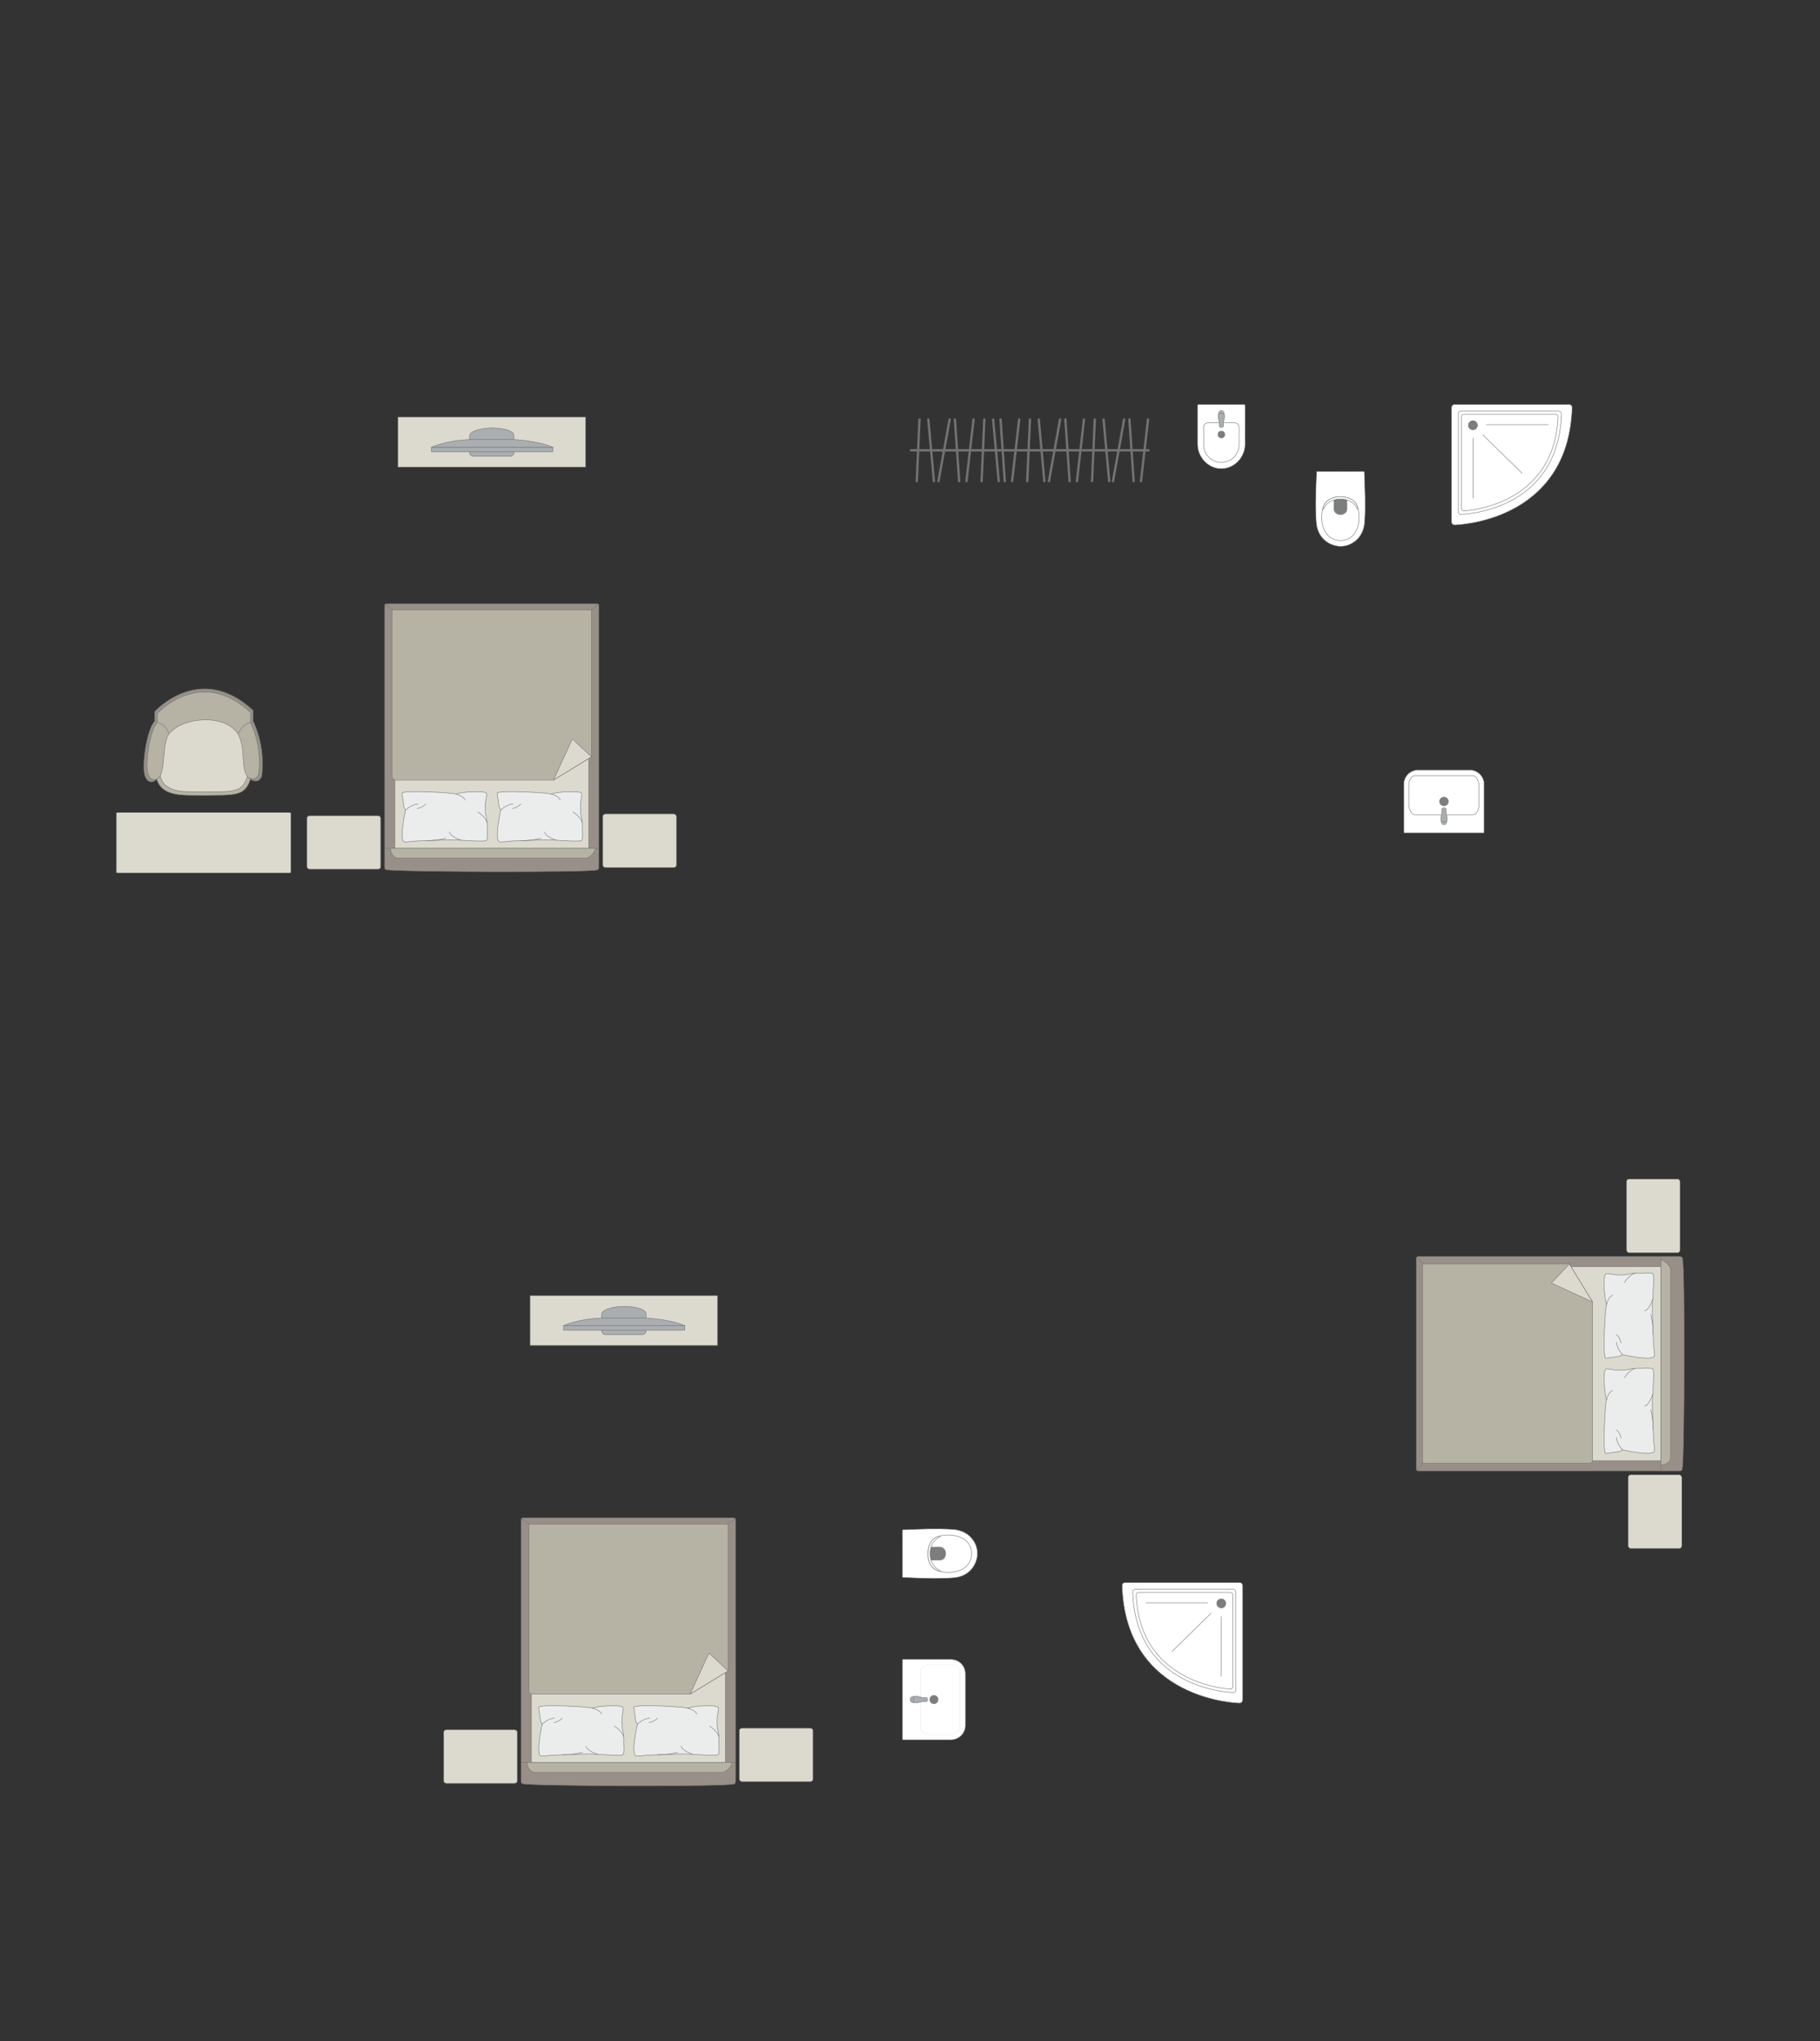 <?xml version="1.0" encoding="UTF-8"?>
<!DOCTYPE svg PUBLIC "-//W3C//DTD SVG 1.1//EN" "http://www.w3.org/Graphics/SVG/1.1/DTD/svg11.dtd">
<!-- Creator: CorelDRAW -->
<svg xmlns="http://www.w3.org/2000/svg" xml:space="preserve" width="135.837mm" height="152.303mm" version="1.1" style="shape-rendering:geometricPrecision; text-rendering:geometricPrecision; image-rendering:optimizeQuality; fill-rule:evenodd; clip-rule:evenodd"
viewBox="0 0 13285.03 14895.43"
 xmlns:xlink="http://www.w3.org/1999/xlink"
 xmlns:xodm="http://www.corel.com/coreldraw/odm/2003">
 <rect x="0" y="0" width="13285.03" height="14895.43" fill="#333333" stroke="none"/>
 <defs>
  <style type="text/css">
   <![CDATA[
    .str0 {stroke:#727271;stroke-width:3.44;stroke-miterlimit:22.926}
    .str1 {stroke:#727271;stroke-width:3.44;stroke-linejoin:round;stroke-miterlimit:22.926}
    .str3 {stroke:#727271;stroke-width:3.44;stroke-linecap:round;stroke-miterlimit:22.926}
    .str2 {stroke:#727271;stroke-width:3.44;stroke-linecap:round;stroke-linejoin:round;stroke-miterlimit:22.926}
    .str4 {stroke:#727271;stroke-width:17.24;stroke-linecap:round;stroke-linejoin:round;stroke-miterlimit:22.926}
    .fil2 {fill:none}
    .fil4 {fill:#EBECEC}
    .fil0 {fill:#DCD9CF}
    .fil3 {fill:#B6B3A5}
    .fil5 {fill:#AAAEB1}
    .fil1 {fill:#989088}
    .fil7 {fill:#7C7D7E}
    .fil6 {fill:white}
   ]]>
  </style>
 </defs>
 <g id="мебель">
  <rect class="fil0 str0" x="5396.95" y="12611.67" width="537.91" height="391.21" rx="20.91" ry="17.38"/>
  <rect class="fil0 str0" x="3238.22" y="12623.92" width="537.91" height="391.21" rx="20.91" ry="17.38"/>
  <g id="_2806593984624">
   <g>
    <path class="fil1 str0" d="M3818.15 13018.58c66.94,16.91 1471.57,21.51 1537.33,1.88 7.45,0 13.55,-9.92 13.55,-17.29l0 -1912.43c0,-7.38 -6.09,-13.44 -13.55,-13.44l-1537.74 0c-7.45,0 -13.55,6.05 -13.55,13.44l0 1771.33 0 141.1c0,7.38 6.49,15.41 13.95,15.41z"/>
    <line class="fil2 str0" x1="3804.2" y1="12862.24" x2="5369.03" y2= "12862.24" />
    <polygon class="fil0 str0" points="5295.35,12862.24 5295.35,11138.79 3878.86,11138.79 3878.86,12862.24 "/>
    <line class="fil2 str0" x1="3807.76" y1="11081.68" x2="3878.86" y2= "11138.79" />
    <line class="fil2 str0" x1="5295.35" y1="11138.79" x2="5366.02" y2= "11082.33" />
    <path class="fil3 str0" d="M3847.72 12862.24c0.36,32.87 20.3,70.52 55.45,71.95l1368.87 0c40.47,-0.55 84.65,-71.95 65.08,-71.95l-1489.4 0z"/>
    <path class="fil3 str0" d="M5314.73 12194.34l0 -1071.25 -1455.04 0 0 1218.15c-0.06,11.11 8.54,22.22 19.18,22.57 471.54,0 687.32,0 1158.86,0 43.41,-26.56 264.52,-161.83 277,-169.47z"/>
    <polygon class="fil0 str1" points="5314.72,12194.33 5175.08,12063.4 5037.72,12363.8 "/>
   </g>
   <g>
    <path class="fil4 str2" d="M4642.12 12814.31c7.74,4.23 56.85,-2.56 85.36,-5.12 0,0 237.56,-9.84 260.84,-8.63 29.47,-2.48 232.5,17.18 253.84,4.67 11.49,-4.23 5.82,-79.05 5.82,-79.05 0,0 3.94,-59.82 -6.93,-94.36 -10.89,-34.55 -6,-97.37 -6,-97.37 0,0 11.37,-66.64 8.54,-69.48 -1.56,-12.31 -31.59,-14.62 -31.59,-14.62 0,0 -108.64,-8.67 -193.68,15.99 -14.63,-10.2 -399,-32.09 -391.76,-4.83l13.94 98.4 11.69 24.25c0,0 -48.45,216.18 -10.06,230.15z"/>
    <path class="fil2 str2" d="M4972.82 12743.15c5.49,36.26 84.96,59.5 84.96,59.5"/>
    <path class="fil2 str2" d="M5179.49 12596.55c62.11,40.55 66.63,78.41 66.63,78.41"/>
    <path class="fil2 str2" d="M5086.79 12509.97c-14.06,-32.93 -68.47,-43.63 -68.47,-43.63"/>
    <path class="fil2 str2" d="M4652.18 12584.17c44.47,-44.56 90.61,-45.5 90.61,-45.5"/>
    <path class="fil2 str2" d="M4737.99 12571.8c47.79,-11.21 60.42,-33.14 60.42,-33.14"/>
    <path class="fil2 str2" d="M4802.74 12806.2c84.77,0.3 143.87,-17.76 143.87,-17.76"/>
   </g>
   <g>
    <path class="fil4 str2" d="M3947.31 12814.31c7.74,4.23 56.85,-2.56 85.36,-5.12 0,0 237.56,-9.84 260.84,-8.63 29.47,-2.48 232.5,17.18 253.84,4.67 11.49,-4.23 5.82,-79.05 5.82,-79.05 0,0 3.94,-59.82 -6.93,-94.36 -10.89,-34.55 -6,-97.37 -6,-97.37 0,0 11.37,-66.64 8.54,-69.48 -1.56,-12.31 -31.59,-14.62 -31.59,-14.62 0,0 -108.64,-8.67 -193.68,15.99 -14.63,-10.2 -399,-32.09 -391.76,-4.83l13.94 98.4 11.69 24.25c0,0 -48.45,216.18 -10.06,230.15z"/>
    <path class="fil2 str2" d="M4278.02 12743.15c5.49,36.26 84.96,59.5 84.96,59.5"/>
    <path class="fil2 str2" d="M4484.68 12596.55c62.11,40.55 66.63,78.41 66.63,78.41"/>
    <path class="fil2 str2" d="M4391.99 12509.97c-14.06,-32.93 -68.47,-43.63 -68.47,-43.63"/>
    <path class="fil2 str2" d="M3957.38 12584.17c44.47,-44.56 90.61,-45.5 90.61,-45.5"/>
    <path class="fil2 str2" d="M4043.19 12571.8c47.79,-11.21 60.42,-33.14 60.42,-33.14"/>
    <path class="fil2 str2" d="M4107.93 12806.2c84.77,0.3 143.87,-17.76 143.87,-17.76"/>
   </g>
  </g>
  <rect class="fil0 str0" x="4399.72" y="5940.43" width="537.91" height="391.21" rx="20.91" ry="17.38"/>
  <rect class="fil0 str0" x="2240.98" y="5952.69" width="537.91" height="391.21" rx="20.91" ry="17.38"/>
  <g id="_2806593994848">
   <g>
    <path class="fil1 str0" d="M2820.91 6347.35c66.94,16.91 1471.57,21.51 1537.33,1.88 7.45,0 13.55,-9.92 13.55,-17.29l0 -1912.43c0,-7.38 -6.09,-13.44 -13.55,-13.44l-1537.74 0c-7.45,0 -13.55,6.05 -13.55,13.44l0 1771.33 0 141.1c0,7.38 6.49,15.41 13.95,15.41z"/>
    <line class="fil2 str0" x1="2806.97" y1="6191" x2="4371.79" y2= "6191" />
    <polygon class="fil0 str0" points="4298.12,6191 4298.12,4467.55 2881.63,4467.55 2881.63,6191 "/>
    <line class="fil2 str0" x1="2810.53" y1="4410.44" x2="2881.63" y2= "4467.55" />
    <line class="fil2 str0" x1="4298.12" y1="4467.55" x2="4368.79" y2= "4411.1" />
    <path class="fil3 str0" d="M2850.49 6191c0.36,32.87 20.3,70.52 55.45,71.95l1368.87 0c40.47,-0.55 84.65,-71.95 65.08,-71.95l-1489.4 0z"/>
    <path class="fil3 str0" d="M4317.49 5523.1l0 -1071.25 -1455.04 0 0 1218.15c-0.06,11.11 8.54,22.22 19.18,22.57 471.54,0 687.32,0 1158.86,0 43.41,-26.56 264.52,-161.83 277,-169.47z"/>
    <polygon class="fil0 str1" points="4317.48,5523.09 4177.84,5392.17 4040.49,5692.56 "/>
   </g>
   <g>
    <path class="fil4 str2" d="M3644.88 6143.08c7.74,4.23 56.85,-2.56 85.36,-5.12 0,0 237.56,-9.84 260.84,-8.63 29.47,-2.48 232.5,17.18 253.84,4.67 11.49,-4.23 5.82,-79.05 5.82,-79.05 0,0 3.94,-59.82 -6.93,-94.36 -10.89,-34.55 -6,-97.37 -6,-97.37 0,0 11.37,-66.64 8.54,-69.48 -1.56,-12.31 -31.59,-14.62 -31.59,-14.62 0,0 -108.64,-8.67 -193.68,15.99 -14.63,-10.2 -399,-32.09 -391.76,-4.83l13.94 98.4 11.69 24.25c0,0 -48.45,216.18 -10.06,230.15z"/>
    <path class="fil2 str2" d="M3975.59 6071.92c5.49,36.26 84.96,59.5 84.96,59.5"/>
    <path class="fil2 str2" d="M4182.25 5925.31c62.11,40.55 66.63,78.41 66.63,78.41"/>
    <path class="fil2 str2" d="M4089.56 5838.74c-14.06,-32.93 -68.47,-43.63 -68.47,-43.63"/>
    <path class="fil2 str2" d="M3654.95 5912.93c44.47,-44.56 90.61,-45.5 90.61,-45.5"/>
    <path class="fil2 str2" d="M3740.76 5900.57c47.79,-11.21 60.42,-33.14 60.42,-33.14"/>
    <path class="fil2 str2" d="M3805.5 6134.96c84.77,0.3 143.87,-17.76 143.87,-17.76"/>
   </g>
   <g>
    <path class="fil4 str2" d="M2950.08 6143.08c7.74,4.23 56.85,-2.56 85.36,-5.12 0,0 237.56,-9.84 260.84,-8.63 29.47,-2.48 232.5,17.18 253.84,4.67 11.49,-4.23 5.82,-79.05 5.82,-79.05 0,0 3.94,-59.82 -6.93,-94.36 -10.89,-34.55 -6,-97.37 -6,-97.37 0,0 11.37,-66.64 8.54,-69.48 -1.56,-12.31 -31.59,-14.62 -31.59,-14.62 0,0 -108.64,-8.67 -193.68,15.99 -14.63,-10.2 -399,-32.09 -391.76,-4.83l13.94 98.4 11.69 24.25c0,0 -48.45,216.18 -10.06,230.15z"/>
    <path class="fil2 str2" d="M3280.79 6071.92c5.49,36.26 84.96,59.5 84.96,59.5"/>
    <path class="fil2 str2" d="M3487.45 5925.31c62.11,40.55 66.63,78.41 66.63,78.41"/>
    <path class="fil2 str2" d="M3394.75 5838.74c-14.06,-32.93 -68.47,-43.63 -68.47,-43.63"/>
    <path class="fil2 str2" d="M2960.14 5912.93c44.47,-44.56 90.61,-45.5 90.61,-45.5"/>
    <path class="fil2 str2" d="M3045.95 5900.57c47.79,-11.21 60.42,-33.14 60.42,-33.14"/>
    <path class="fil2 str2" d="M3110.7 6134.96c84.77,0.3 143.87,-17.76 143.87,-17.76"/>
   </g>
  </g>
  <g id="_2806593998640">
   <rect class="fil0 str0" x="2904.99" y="3044.14" width="1369.22" height="364.8"/>
   <g>
    <path class="fil5 str0" d="M3589.14 3123.6l0 0c66.16,0 162.56,14.13 162.56,56.27l0 121.95c0,15.22 -12.46,27.68 -27.68,27.68l-268.85 0c-15.22,0 -27.68,-12.45 -27.68,-27.68l0 -120.43c0,-38.29 96.9,-57.78 161.65,-57.78z"/>
    <rect class="fil5 str0" x="3149.68" y="3263.81" width="885" height="33.45"/>
    <path class="fil5 str0" d="M3429.63 3208.15l322.98 0c0,0 176.69,8.83 282.07,55.66l-885 0c0,0 102.04,-48.97 279.95,-55.66z"/>
   </g>
  </g>
  <g id="_2806593936288">
   <rect class="fil0 str0" x="3869.02" y="9454.84" width="1369.22" height="364.8"/>
   <g>
    <path class="fil5 str0" d="M4553.17 9534.3l0 0c66.16,0 162.56,14.13 162.56,56.27l0 121.95c0,15.22 -12.46,27.68 -27.68,27.68l-268.85 0c-15.22,0 -27.68,-12.45 -27.68,-27.68l0 -120.43c0,-38.29 96.9,-57.78 161.65,-57.78z"/>
    <rect class="fil5 str0" x="4113.71" y="9674.51" width="885" height="33.45"/>
    <path class="fil5 str0" d="M4393.66 9618.85l322.98 0c0,0 176.69,8.83 282.07,55.66l-885 0c0,0 102.04,-48.97 279.95,-55.66z"/>
   </g>
  </g>
  <rect class="fil0 str0" transform="matrix(-1.29034E-14 -0.487 -0.405 1.07249E-14 12263.7 9142.06)" width="1104.07" height="966.07" rx="42.92" ry="42.92"/>
  <rect class="fil0 str0" transform="matrix(-1.29034E-14 -0.487 -0.405 1.07249E-14 12276 11300.8)" width="1104.07" height="966.07" rx="42.92" ry="42.92"/>
  <g id="_2806593935376">
   <g>
    <path class="fil1 str0" d="M12279.42 10720.87c16.91,-66.94 21.51,-1471.57 1.88,-1537.33 0,-7.45 -9.92,-13.55 -17.29,-13.55l-1912.43 0c-7.38,0 -13.44,6.09 -13.44,13.55l0 1537.74c0,7.45 6.05,13.55 13.44,13.55l1771.33 0 141.1 0c7.38,0 15.41,-6.49 15.41,-13.95z"/>
    <line class="fil2 str0" x1="12123.07" y1="10734.82" x2="12123.07" y2= "9169.99" />
    <polygon class="fil0 str0" points="12123.07,9243.66 10399.62,9243.66 10399.62,10660.15 12123.07,10660.15 "/>
    <line class="fil2 str0" x1="10342.51" y1="10731.26" x2="10399.62" y2= "10660.15" />
    <line class="fil2 str0" x1="10399.62" y1="9243.66" x2="10343.17" y2= "9172.99" />
    <path class="fil3 str0" d="M12123.07 10691.29c32.87,-0.36 70.52,-20.3 71.95,-55.45l0 -1368.87c-0.55,-40.47 -71.95,-84.65 -71.95,-65.08l0 1489.4z"/>
    <path class="fil3 str0" d="M11455.17 9224.29l-1071.25 0 0 1455.04 1218.15 0c11.11,0.06 22.22,-8.54 22.57,-19.18 0,-471.54 0,-687.32 0,-1158.86 -26.56,-43.41 -161.83,-264.52 -169.47,-277z"/>
    <polygon class="fil0 str1" points="11455.16,9224.3 11324.24,9363.94 11624.63,9501.29 "/>
   </g>
   <g>
    <path class="fil4 str2" d="M12075.15 9896.9c4.23,-7.74 -2.56,-56.85 -5.12,-85.36 0,0 -9.84,-237.56 -8.63,-260.84 -2.48,-29.47 17.18,-232.5 4.67,-253.84 -4.23,-11.49 -79.05,-5.82 -79.05,-5.82 0,0 -59.82,-3.94 -94.36,6.93 -34.55,10.89 -97.37,6 -97.37,6 0,0 -66.64,-11.37 -69.48,-8.54 -12.31,1.56 -14.62,31.59 -14.62,31.59 0,0 -8.67,108.64 15.99,193.68 -10.2,14.63 -32.09,399 -4.83,391.76l98.4 -13.94 24.25 -11.69c0,0 216.18,48.45 230.15,10.06z"/>
    <path class="fil2 str2" d="M12003.99 9566.19c36.26,-5.49 59.5,-84.96 59.5,-84.96"/>
    <path class="fil2 str2" d="M11857.38 9359.53c40.55,-62.11 78.41,-66.63 78.41,-66.63"/>
    <path class="fil2 str2" d="M11770.81 9452.23c-32.93,14.06 -43.63,68.47 -43.63,68.47"/>
    <path class="fil2 str2" d="M11845 9886.84c-44.56,-44.47 -45.5,-90.61 -45.5,-90.61"/>
    <path class="fil2 str2" d="M11832.64 9801.02c-11.21,-47.79 -33.14,-60.42 -33.14,-60.42"/>
    <path class="fil2 str2" d="M12067.03 9736.28c0.3,-84.77 -17.76,-143.87 -17.76,-143.87"/>
   </g>
   <g>
    <path class="fil4 str2" d="M12075.15 10591.7c4.23,-7.74 -2.56,-56.85 -5.12,-85.36 0,0 -9.84,-237.56 -8.63,-260.84 -2.48,-29.47 17.18,-232.5 4.67,-253.84 -4.23,-11.49 -79.05,-5.82 -79.05,-5.82 0,0 -59.82,-3.94 -94.36,6.93 -34.55,10.89 -97.37,6 -97.37,6 0,0 -66.64,-11.37 -69.48,-8.54 -12.31,1.56 -14.62,31.59 -14.62,31.59 0,0 -8.67,108.64 15.99,193.68 -10.2,14.63 -32.09,399 -4.83,391.76l98.4 -13.94 24.25 -11.69c0,0 216.18,48.45 230.15,10.06z"/>
    <path class="fil2 str2" d="M12003.99 10261c36.26,-5.49 59.5,-84.96 59.5,-84.96"/>
    <path class="fil2 str2" d="M11857.38 10054.33c40.55,-62.11 78.41,-66.63 78.41,-66.63"/>
    <path class="fil2 str2" d="M11770.81 10147.03c-32.93,14.06 -43.63,68.47 -43.63,68.47"/>
    <path class="fil2 str2" d="M11845 10581.64c-44.56,-44.47 -45.5,-90.61 -45.5,-90.61"/>
    <path class="fil2 str2" d="M11832.64 10495.83c-11.21,-47.79 -33.14,-60.42 -33.14,-60.42"/>
    <path class="fil2 str2" d="M12067.03 10431.08c0.3,-84.77 -17.76,-143.87 -17.76,-143.87"/>
   </g>
  </g>
  <g id="_2806593940128">
   <path class="fil3 str0" d="M1827.69 5687.58c-41.86,130.72 -121.47,113.36 -357.75,117.53 -96.37,-5.34 -284.33,22.28 -325.96,-118.21 -41.64,-140.49 61.33,-407.29 61.33,-407.29l291.02 -90.1 209.76 16.99 123.35 172.09 54.66 247.44 -56.41 61.57z"/>
   <path class="fil0 str0" d="M1804.47 5670.36c-38.82,121.63 -112.62,105.48 -331.68,109.35 -89.34,-4.97 -263.6,20.72 -302.21,-109.99 -38.6,-130.72 56.87,-378.96 56.87,-378.96l269.81 -83.85 194.48 15.8 114.36 160.13 50.67 230.22 -52.29 57.29z"/>
   <path class="fil1 str0" d="M1848.21 5185.12l0 79.66c0,0 88.9,164.17 63.79,393.09 -19.09,72.93 -84.31,29.7 -84.31,29.7 -59.32,-72.71 -10.3,-234.64 -82.16,-345.08 -107.56,-149.4 -419.69,-116.94 -519.41,1.74 -63.21,59.7 -31.21,303.17 -86.42,346.6 0,0 -43.76,42.84 -75.66,-13.67 -31.9,-56.52 -0.13,-229.43 -0.13,-229.43 0,0 21.86,-136.69 64.71,-184.08l0 -69.93c0,0 331.95,-368.86 719.6,-8.6z"/>
   <path class="fil3 str0" d="M1828.6 5199.23l0 75.03c0,0 84.12,154.6 60.35,370.2 -18.06,68.69 -79.78,27.97 -79.78,27.97 -56.12,-68.47 -9.74,-220.97 -77.74,-324.99 -101.78,-140.71 -397.14,-110.13 -491.51,1.64 -59.82,56.22 -29.53,285.51 -81.77,326.4 0,0 -41.41,40.35 -71.6,-12.87 -30.18,-53.23 -0.12,-216.07 -0.12,-216.07 0,0 20.69,-128.73 61.22,-173.36l0 -65.86c0,0 314.12,-347.38 680.94,-8.1z"/>
   <path class="fil2 str0" d="M1142.37 5268.57c81.12,25.36 87.68,83.32 87.68,83.32"/>
   <path class="fil2 str0" d="M1834.1 5269.78c-81.12,25.36 -92.15,84.7 -92.15,84.7"/>
  </g>
  <rect class="fil0 str0" transform="matrix(1.87093E-15 -0.076 -0.879 -2.50247E-14 2123.26 6370.56)" width="5796.37" height="1449.1" rx="24.59" ry="24.59"/>
  <g id="_2806593946752">
   <path class="fil6 str0" d="M8748.43 2951.23l331.18 0c4.94,0 8.99,4.05 8.99,9l0 281.83c0,95.5 -78.11,178.62 -173.6,178.62l0 0c-95.48,0 -173.6,-83.1 -173.6,-178.62l0 -283.8c0,-3.86 3.17,-7.03 7.03,-7.03z"/>
   <path class="fil6 str0" d="M8818.16 3085.78l194.1 0c17.87,0 32.48,14.6 32.48,32.47l0 126.97c0,71.24 -58.28,129.52 -129.52,129.52l-0.02 0c-71.24,0 -129.52,-58.28 -129.52,-129.52l0 -126.97c0,-17.87 14.61,-32.47 32.48,-32.47z"/>
   <ellipse class="fil7 str0" cx="8915.41" cy="3170.85" rx="24.68" ry="24.69"/>
   <g>
    <circle class="fil5 str0" transform="matrix(1.80599E-15 0.08 0.08 -2.48551E-15 8915.19 3015.92)" r="282.49"/>
    <path class="fil5 str0" d="M8900.43 3084.13l0 25.27c0,5.07 5.44,9.2 12.09,9.2l5.24 0c6.65,0 12.09,-4.14 12.09,-9.2l0 -25.38c0,-16.25 27.33,-67.94 -12.09,-67.94l-5.24 0c-37.23,0 -12.09,51.69 -12.09,68.05z"/>
   </g>
  </g>
  <g id="_2806593950352">
   <path class="fil6 str0" d="M9612.94 3440.34l341.18 -0.6c2.94,0 4.7,2.13 4.8,4.67 4.45,123.15 10.09,242.9 3.19,355.28 -4.67,131.02 -100.61,184.04 -165.32,187.22 -65.62,6.02 -185.11,-39.9 -189.54,-187.22 -8.17,-117.35 -1.12,-236.86 3.18,-355.28 0.15,-1.58 0.24,-4.05 2.51,-4.08z"/>
   <path class="fil6 str0" d="M9668.68 3679.64c39.11,-72.39 190.31,-72.39 232,0 36.78,72.64 32.8,257.57 -111.36,265.03 -155.53,0 -159.83,-194.05 -120.64,-265.03z"/>
   <path class="fil7 str0" d="M9784.67 3641.79l38.05 0c5.34,0.02 8.35,4.41 8.37,8.61 0.12,22.47 0.23,44.93 0.35,67.4 -7.3,51.53 -88.87,48.62 -93.6,-0.42 0.13,-22.32 0.26,-44.65 0.39,-66.96 -0.15,-4.07 2,-8.48 5.78,-8.6l40.65 -0.02z"/>
   <path class="fil6 str0" d="M9666.27 3706.28l-11.98 12.73c10.1,-50.09 41.51,-91.14 130.17,-93.66 81.14,4.49 117.73,34.19 129.44,92.54l-11.9 -13.19c-19.66,-41.77 -69.17,-63.65 -117.32,-62.91 -45.56,-0.81 -97.21,19.02 -118.41,64.49z"/>
  </g>
  <g id="_2806593951408">
   <path class="fil6 str0" d="M10728.76 5619.27l-377.66 0c-57.36,0 -104.28,46.92 -104.28,104.28l0 352.05c0,1.85 1.5,3.34 3.34,3.34l580.12 0c1.85,0 3.34,-1.5 3.34,-3.34l0 -351.45c0,-57.68 -47.19,-104.87 -104.87,-104.87z"/>
   <rect class="fil6 str0" x="10283.25" y="5660.18" width="512.7" height="286.23" rx="45.71" ry="73.32"/>
   <ellipse class="fil7 str0" cx="10540.23" cy="5849.11" rx="31.86" ry="31.7"/>
   <g>
    <circle class="fil5 str0" transform="matrix(1.80599E-15 -0.08 0.08 2.48551E-15 10540.3 5999.12)" r="282.49"/>
    <path class="fil5 str0" d="M10525.52 5930.91l0 -25.27c0,-5.07 5.44,-9.2 12.09,-9.2l5.24 0c6.65,0 12.09,4.14 12.09,9.2l0 25.38c0,16.25 27.33,67.94 -12.09,67.94l-5.24 0c-37.23,0 -12.09,-51.69 -12.09,-68.05z"/>
   </g>
  </g>
  <g id="_2806593953856">
   <path class="fil6 str3" d="M10617.88 2951.23l835.33 0c12.35,0 22.44,10.09 22.44,22.45 0,0 0,0 0,0 -25.89,843.97 -857.77,857.77 -857.77,857.77l0 0c-12.35,0 -22.45,-10.1 -22.45,-22.44l0 -835.33c0,-12.35 10.09,-22.45 22.45,-22.45z"/>
   <path class="fil6 str0" d="M10663.78 3000.36l715.06 0c10.57,0 19.21,8.65 19.21,19.21 0,0 0,0 0,0 -22.16,722.46 -734.27,734.28 -734.27,734.28l0 0c-10.57,0 -19.21,-8.65 -19.21,-19.21l0 -715.07c0,-10.56 8.64,-19.21 19.21,-19.21z"/>
   <path class="fil6 str0" d="M10685.36 3023.31l669.57 0c9.81,0 17.82,8.02 17.82,17.83 0,0 0,0 0,0 -25.74,661.48 -687.39,687.59 -687.39,687.59l0 0c-9.83,0 -17.84,-8.05 -17.84,-17.85l0 -669.75c0,-9.78 8.01,-17.83 17.84,-17.83z"/>
   <circle class="fil7 str0" cx="10751.28" cy="3103.69" r="32.95"/>
   <line class="fil2 str3" x1="10825.56" y1="3174.85" x2="11110.33" y2= "3453.58" />
   <line class="fil2 str3" x1="10850.58" y1="3098.91" x2="11301.92" y2= "3098.91" />
   <line class="fil2 str3" x1="10752.2" y1="3198.15" x2="10752.2" y2= "3635.68" />
  </g>
  <g id="_2806593952272">
   <line class="fil2 str4" x1="6650.31" y1="3286.3" x2="8383.55" y2= "3286.3" />
   <line class="fil2 str4" x1="6691.97" y1="3511.15" x2="6711.76" y2= "3061.46" />
   <line class="fil2 str4" x1="6776.15" y1="3061.46" x2="6816.96" y2= "3511.15" />
   <line class="fil2 str4" x1="6850.58" y1="3511.15" x2="6931.83" y2= "3061.46" />
   <line class="fil2 str4" x1="7001.34" y1="3511.15" x2="6970.36" y2= "3061.46" />
   <line class="fil2 str4" x1="7106.25" y1="3061.46" x2="7054.74" y2= "3511.15" />
   <line class="fil2 str4" x1="7165.24" y1="3511.15" x2="7185.04" y2= "3061.46" />
   <line class="fil2 str4" x1="7249.33" y1="3061.46" x2="7290.14" y2= "3511.15" />
   <line class="fil2 str4" x1="7334.36" y1="3511.15" x2="7303.4" y2= "3061.46" />
   <line class="fil2 str4" x1="7439.28" y1="3061.46" x2="7387.77" y2= "3511.15" />
   <line class="fil2 str4" x1="7498.27" y1="3511.15" x2="7518.06" y2= "3061.46" />
   <line class="fil2 str4" x1="7582.45" y1="3061.46" x2="7623.17" y2= "3511.15" />
   <line class="fil2 str4" x1="7656.88" y1="3511.15" x2="7738.03" y2= "3061.46" />
   <line class="fil2 str4" x1="7776.66" y1="3061.46" x2="7807.63" y2= "3511.15" />
   <line class="fil2 str4" x1="7861.03" y1="3511.15" x2="7912.46" y2= "3061.46" />
   <line class="fil2 str4" x1="7991.33" y1="3061.46" x2="7971.54" y2= "3511.15" />
   <line class="fil2 str4" x1="8096.44" y1="3511.15" x2="8055.63" y2= "3061.46" />
   <line class="fil2 str4" x1="8205.62" y1="3061.46" x2="8124.37" y2= "3511.15" />
   <line class="fil2 str4" x1="8275.12" y1="3511.15" x2="8244.16" y2= "3061.46" />
   <line class="fil2 str4" x1="8380.05" y1="3061.46" x2="8328.53" y2= "3511.15" />
  </g>
  <g id="_2806593959280">
   <path class="fil6 str3" d="M9048.35 11549.29l-835.33 0c-12.35,0 -22.44,10.09 -22.44,22.45 0,0 0,0 0,0 25.89,843.97 857.77,857.77 857.77,857.77l0 0c12.35,0 22.45,-10.1 22.45,-22.44l0 -835.33c0,-12.35 -10.09,-22.45 -22.45,-22.45z"/>
   <path class="fil6 str0" d="M9002.45 11598.41l-715.06 0c-10.57,0 -19.21,8.65 -19.21,19.21 0,0 0,0 0,0 22.16,722.46 734.27,734.28 734.27,734.28l0 0c10.57,0 19.21,-8.65 19.21,-19.21l0 -715.07c0,-10.56 -8.64,-19.21 -19.21,-19.21z"/>
   <path class="fil6 str0" d="M8980.88 11621.37l-669.57 0c-9.81,0 -17.82,8.02 -17.82,17.83 0,0 0,0 0,0 25.74,661.48 687.39,687.59 687.39,687.59l0 0c9.83,0 17.84,-8.05 17.84,-17.85l0 -669.75c0,-9.78 -8.01,-17.83 -17.84,-17.83z"/>
   <circle class="fil7 str0" cx="8914.96" cy="11701.74" r="32.95"/>
   <line class="fil2 str3" x1="8840.68" y1="11772.9" x2="8555.9" y2= "12051.64" />
   <line class="fil2 str3" x1="8815.65" y1="11696.97" x2="8364.32" y2= "11696.97" />
   <line class="fil2 str3" x1="8914.03" y1="11796.21" x2="8914.03" y2= "12233.73" />
  </g>
  <g id="_2806593963072">
   <path class="fil6 str0" d="M6587.82 11509.98l-0.6 -341.18c0,-2.94 2.13,-4.7 4.67,-4.8 123.15,-4.45 242.9,-10.09 355.28,-3.19 131.02,4.67 184.04,100.61 187.22,165.32 6.02,65.62 -39.9,185.11 -187.22,189.54 -117.35,8.17 -236.86,1.12 -355.28,-3.18 -1.58,-0.15 -4.05,-0.24 -4.08,-2.51z"/>
   <path class="fil6 str0" d="M6827.12 11454.24c-72.39,-39.11 -72.39,-190.31 0,-232 72.64,-36.78 257.57,-32.8 265.03,111.36 0,155.53 -194.05,159.83 -265.03,120.64z"/>
   <path class="fil7 str0" d="M6789.27 11338.25l0 -38.05c0.02,-5.34 4.41,-8.35 8.61,-8.37 22.47,-0.12 44.93,-0.23 67.4,-0.35 51.53,7.3 48.62,88.87 -0.42,93.6 -22.32,-0.13 -44.65,-0.26 -66.96,-0.39 -4.07,0.15 -8.48,-2 -8.6,-5.78l-0.02 -40.65z"/>
   <path class="fil6 str0" d="M6853.76 11456.65l12.73 11.98c-50.09,-10.1 -91.14,-41.51 -93.66,-130.17 4.49,-81.14 34.19,-117.73 92.54,-129.44l-13.19 11.9c-41.77,19.66 -63.65,69.17 -62.91,117.32 -0.81,45.56 19.02,97.21 64.49,118.41z"/>
  </g>
  <g id="_2806593966048">
   <path class="fil6 str0" d="M7047.19 12214.82l0 377.66c0,57.36 -46.92,104.28 -104.28,104.28l-352.05 0c-1.85,0 -3.34,-1.5 -3.34,-3.34l0 -580.12c0,-1.85 1.5,-3.34 3.34,-3.34l351.45 0c57.68,0 104.87,47.19 104.87,104.87z"/>
   <rect class="fil6 str0" transform="matrix(2.66633E-15 -0.101 0.162 4.2773E-15 6720.05 12660.3)" width="5092.62" height="1772.29" rx="454" ry="454"/>
   <circle class="fil7 str0" transform="matrix(4.43952E-15 -0.168 0.167 4.4176E-15 6817.35 12403.3)" r="190.08"/>
   <g>
    <ellipse class="fil5 str0" cx="6667.34" cy="12403.3" rx="22.62" ry="22.58"/>
    <path class="fil5 str0" d="M6735.55 12418.06l25.27 0c5.07,0 9.2,-5.44 9.2,-12.09l0 -5.24c0,-6.65 -4.14,-12.09 -9.2,-12.09l-25.38 0c-16.25,0 -67.94,-27.33 -67.94,12.09l0 5.24c0,37.23 51.69,12.09 68.05,12.09z"/>
   </g>
  </g>
 </g>
 <g id="контур">
  <polygon class="fil2" points="-0,14895.43 13285.03,14895.43 13285.03,0 -0,0 "/>
 </g>
</svg>
